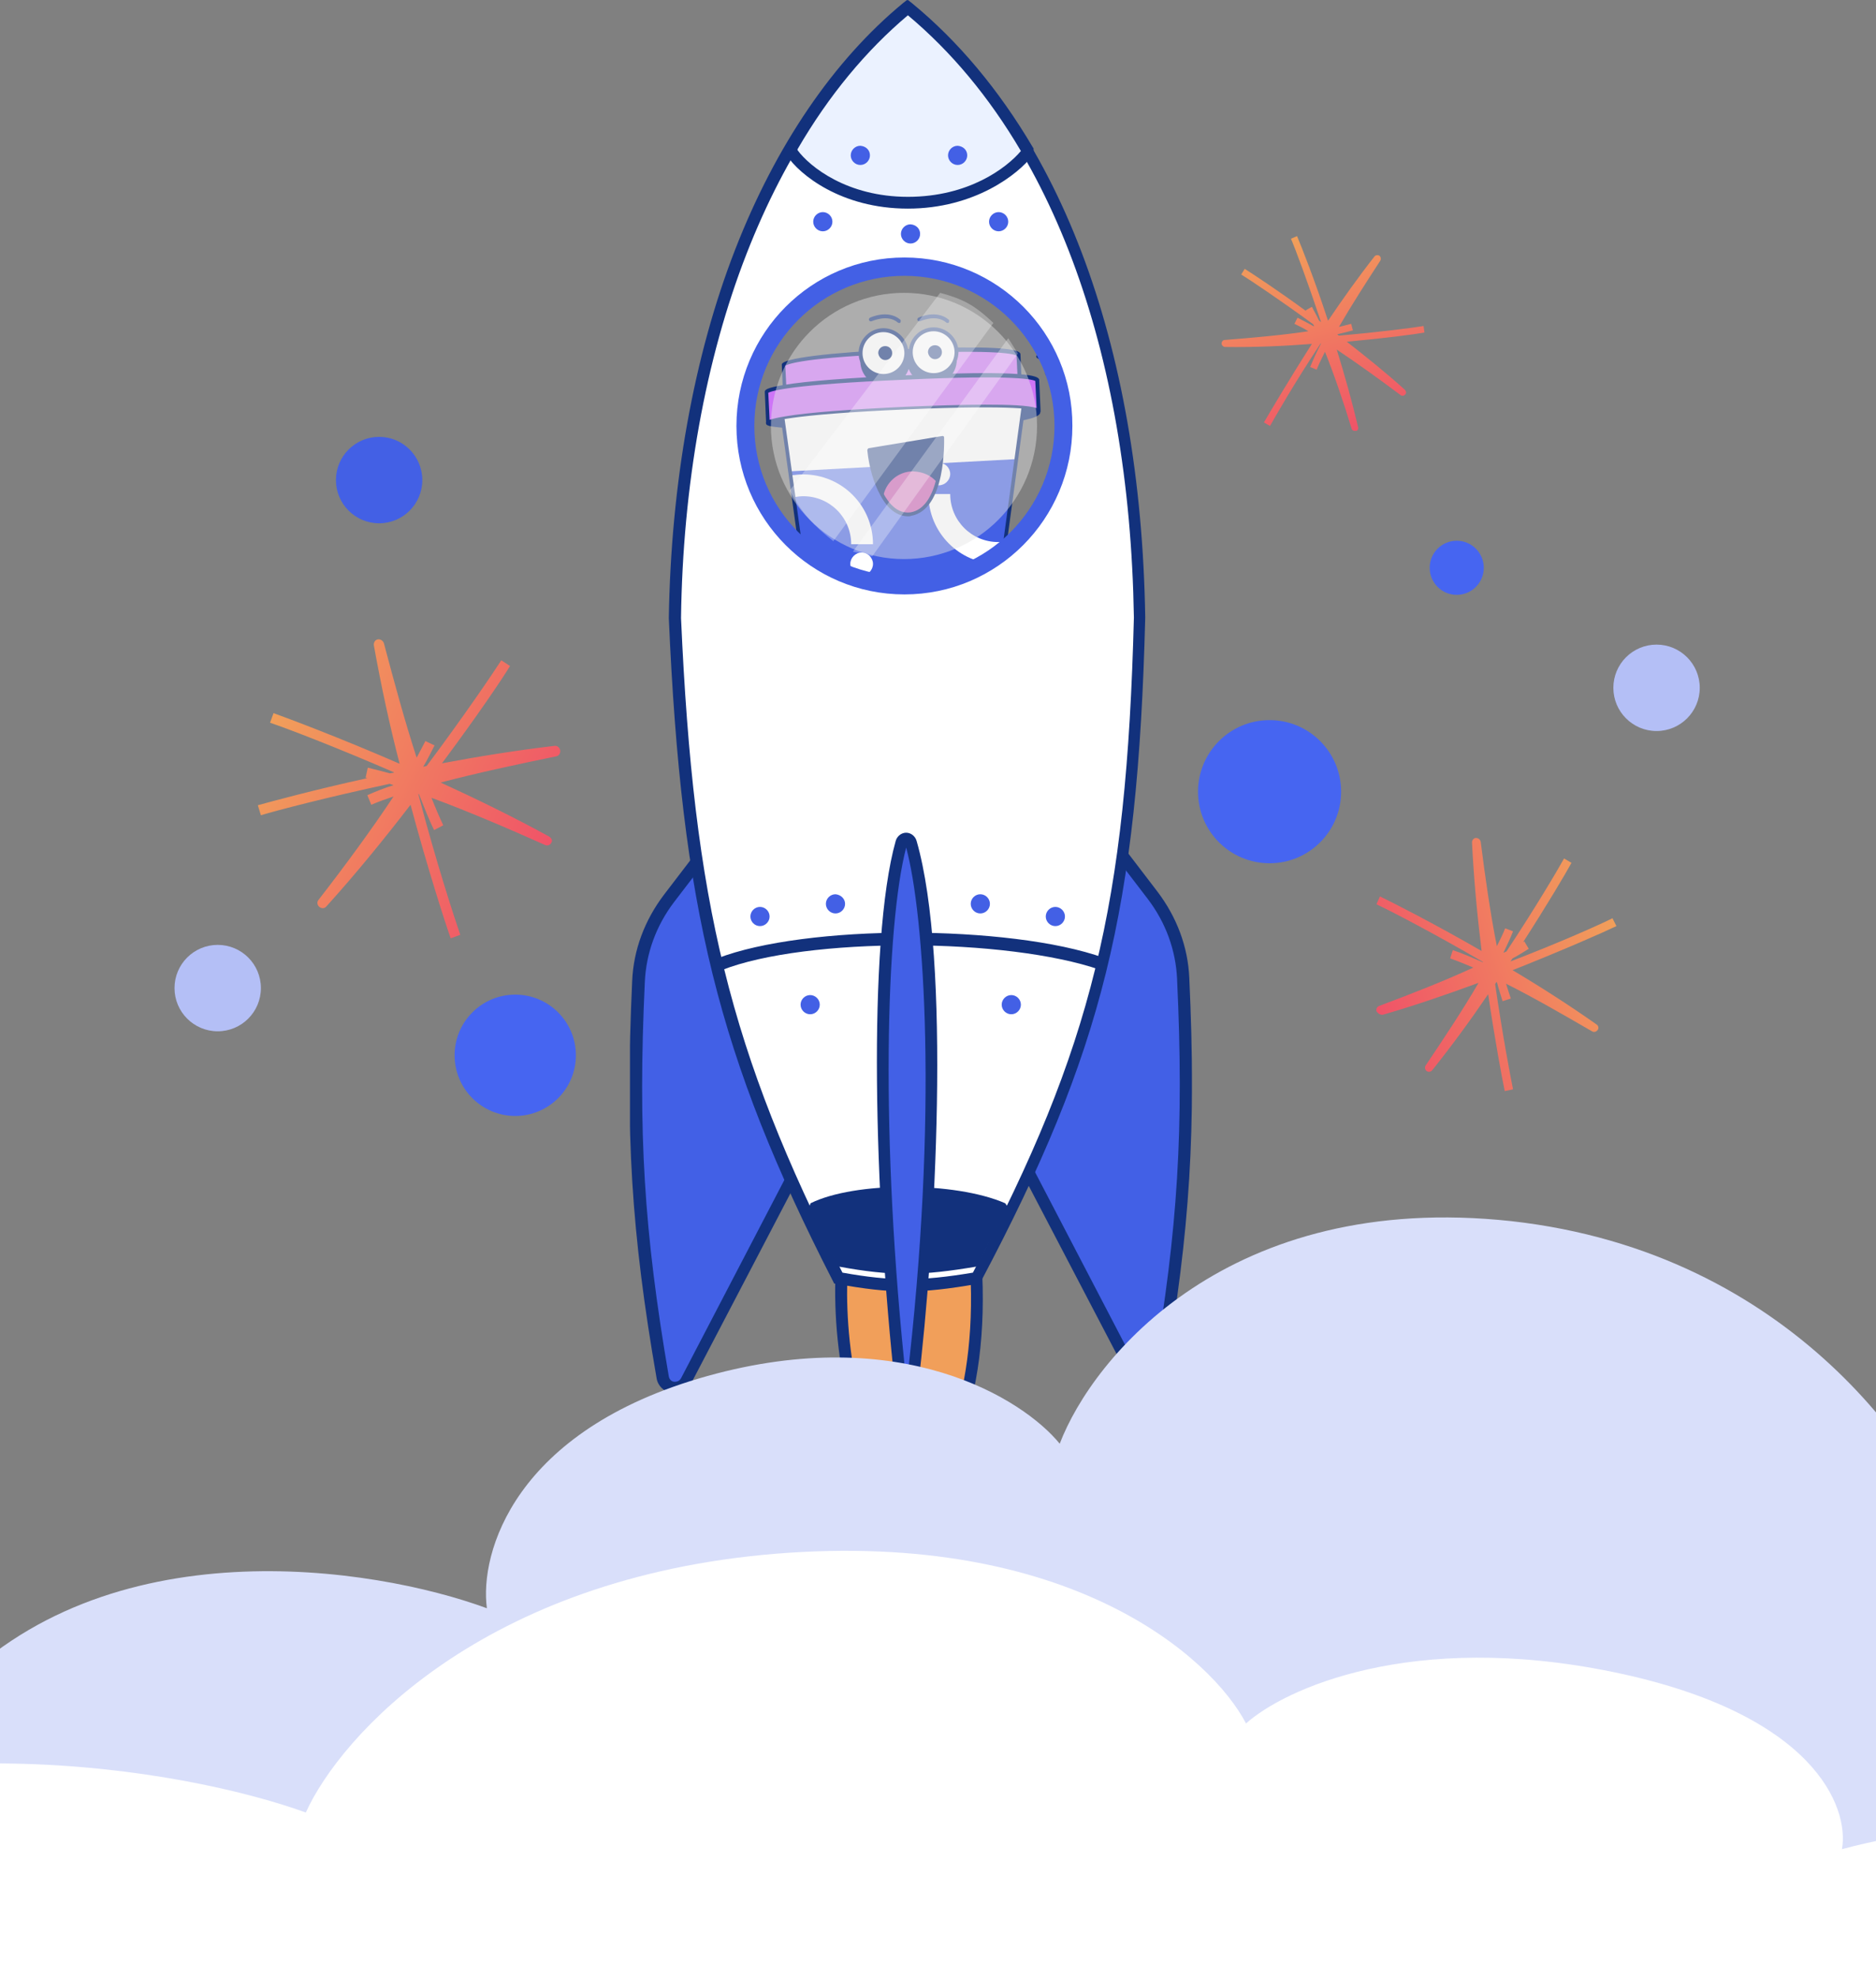 <?xml version="1.0" encoding="utf-8"?>
<!-- Generator: Adobe Adobe Illustrator 29.2.0, SVG Export Plug-In . SVG Version: 6.00 Build 0)  -->
<svg version="1.1" id="Layer_1" xmlns="http://www.w3.org/2000/svg" xmlns:xlink="http://www.w3.org/1999/xlink" x="0px" y="0px"
	 viewBox="0 0 430 453.3" style="enable-background:new 0 0 430 453.3;" xml:space="preserve">
<rect x="0" y="0" width="430" height="453.3" fill="#808080" stroke="none"/>
<style type="text/css">
	.st0{clip-path:url(#SVGID_00000040540039067923139380000007370519085756542136_);}
	.st1{fill:#12317C;}
	.st2{fill:#FFFFFF;}
	.st3{fill:#4360E5;}
	.st4{fill:#CD74F7;}
	.st5{fill:#CD60B6;}
	.st6{fill:#F19F5A;}
	.st7{fill:#4260E6;}
	.st8{fill-rule:evenodd;clip-rule:evenodd;fill:#EBF2FF;}
	.st9{fill-rule:evenodd;clip-rule:evenodd;fill:#12317C;}
	.st10{opacity:0.45;}
	.st11{fill:#E5E5E5;}
	.st12{opacity:0.3;}
	.st13{fill:url(#SVGID_00000075137644470884608990000008693129829245361331_);}
	.st14{fill:url(#SVGID_00000000910734397902077570000002485365760692863894_);}
	.st15{fill:url(#SVGID_00000083790647820253810240000001496592533151055027_);}
	.st16{fill:#4665F1;}
	.st17{fill:#B4BFF6;}
	.st18{fill:#D9DFFA;}
</style>
<g>
	<defs>
		<rect id="SVGID_1_" x="144.4" width="128.8" height="435.1"/>
	</defs>
	<clipPath id="SVGID_00000098922721526784051820000003589092502411592594_">
		<use xlink:href="#SVGID_1_"  style="overflow:visible;"/>
	</clipPath>
	<g style="clip-path:url(#SVGID_00000098922721526784051820000003589092502411592594_);">
		<path class="st1" d="M176,96.9c0,0-2.5,1.6,30.8,0.8c33.3-0.7,31.2-3.5,31.2-3.5s-4.9-2.4-33.1-0.8C176.9,95,176,96.9,176,96.9
			L176,96.9z"/>
		<path class="st1" d="M191.4,98.3c-4.4,0-8-0.1-10.6-0.2c-5-0.3-5.1-0.7-5.2-1c-0.1-0.2,0-0.5,0.2-0.6c0.9-0.7,5.5-2.2,29.2-3.5
			c28-1.6,33.1,0.8,33.2,0.9c0.1,0,0.1,0.1,0.1,0.1c0.1,0.1,0.2,0.4,0.1,0.7c-1.1,2.4-17.8,3.2-31.6,3.5
			C200.9,98.3,195.7,98.3,191.4,98.3L191.4,98.3z M176.9,96.9c1.7,0.3,7.9,0.8,29.9,0.4c24.6-0.5,29.6-2.2,30.6-2.8
			c-1.7-0.5-9-1.9-32.4-0.6C184.5,95,178.6,96.4,176.9,96.9L176.9,96.9z"/>
		<path class="st2" d="M235.1,90.2l-2.2,16.4l-3.7,26.9l-2.1,15.7c0,0-2.2,1.1-21.3,1.1c-14.4,0.1-18.9-0.9-18.9-0.9l-2.2-15.8
			l-3.7-26.9l-2.3-16.4L235.1,90.2z"/>
		<path class="st3" d="M232.9,105.2l-2.7,20.4l-0.7,5.2l-0.2,1.5l-44.5,2.4l-2.7-19.8l-0.7-5L181,108L232.9,105.2L232.9,105.2z"/>
		<path class="st2" d="M200.1,124.7h-5c0-6.1-4.9-11-11-11c-0.6,0-1.3,0.1-2,0.2l-0.6-5c0.9-0.1,1.7-0.2,2.6-0.2
			C192.9,108.7,200.1,115.8,200.1,124.7L200.1,124.7z"/>
		<path class="st2" d="M197.5,131.8c1.5,0,2.6-1.2,2.6-2.6c0-1.4-1.2-2.6-2.6-2.6c-1.4,0-2.6,1.2-2.6,2.6
			C194.9,130.6,196.1,131.8,197.5,131.8z"/>
		<path class="st2" d="M230.7,124.7l-0.6,4.4c-0.5,0-1,0.1-1.4,0.1c-8.8,0-15.9-7.2-15.9-16h5c0,6.1,4.9,11,11,11
			c0.7,0,1.3-0.1,2-0.2L230.7,124.7L230.7,124.7z"/>
		<path class="st2" d="M215.2,106c-1.5,0-2.6,1.2-2.6,2.6c0,1.4,1.2,2.6,2.6,2.6c1.4,0,2.6-1.2,2.6-2.6
			C217.8,107.2,216.6,106,215.2,106z"/>
		<path class="st4" d="M179.9,90.7c0,0,0.3-1.9,27.5-3.1c27.2-1.2,26.3,0.8,26.3,0.8l-0.3-7.1c0,0,0.9-2-26.3-0.8
			c-27.2,1.2-27.5,3.1-27.5,3.1L179.9,90.7z"/>
		<path class="st1" d="M179.9,91.1C179.8,91.1,179.8,91.1,179.9,91.1c-0.3,0-0.4-0.2-0.4-0.4l-0.3-7.1v-0.1
			c0.2-1.4,10.4-2.7,27.9-3.5c11.5-0.5,25.5-0.8,26.7,0.9c0.1,0.1,0.1,0.3,0.1,0.4l0.3,6.9c0,0.1,0,0.2,0,0.3
			c-0.1,0.2-0.3,0.3-0.5,0.3c-0.2,0-0.3-0.1-0.3-0.3c-0.4-0.3-3.5-1.5-25.9-0.5c-24,1.1-26.9,2.7-27.2,2.9
			C180.1,91,180,91.1,179.9,91.1L179.9,91.1z M180,83.8l0.3,6.2c2.7-1.2,12.3-2.2,27.1-2.8c10.3-0.5,22.6-0.7,25.9,0.4l-0.3-6.1
			c-0.4-0.3-3.7-1.5-25.9-0.5C184.3,81.9,180.6,83.4,180,83.8z"/>
		<path class="st1" d="M202.9,88c2.9,0,5.2-2.4,5.2-5.2c0-2.9-2.3-5.2-5.2-5.2c-2.9,0-5.2,2.4-5.2,5.2C197.6,85.7,200,88,202.9,88z"
			/>
		<path class="st1" d="M202.9,88.5c-3.1,0-5.7-2.6-5.7-5.7c0-3.1,2.6-5.7,5.7-5.7c3.1,0,5.7,2.6,5.7,5.7
			C208.5,85.9,206,88.5,202.9,88.5z M202.9,78c-2.7,0-4.8,2.2-4.8,4.8c0,2.7,2.2,4.8,4.8,4.8c2.7,0,4.8-2.2,4.8-4.8
			C207.7,80.1,205.5,78,202.9,78z"/>
		<path class="st1" d="M203.5,150.7c-12.6,0-16.7-0.9-16.8-0.9s-0.3-0.2-0.3-0.4l-8.2-59.1c0-0.1,0-0.3,0.1-0.3
			c0.1-0.1,0.2-0.1,0.3-0.1H235c0.1,0,0.2,0.1,0.3,0.1c0.1,0.1,0.1,0.2,0.1,0.3l-8,59c0,0.1-0.1,0.3-0.2,0.3
			c-0.1,0.1-2.6,1.1-21.5,1.1H203.5L203.5,150.7z M187.2,149c1.2,0.2,6.3,1,18.5,0.9c15.9,0,20-0.8,20.9-1l7.9-58.2h-55.4L187.2,149
			L187.2,149z"/>
		<path class="st2" d="M202.5,86.2c2.9,0,5.2-2.3,5.2-5.2c0-2.9-2.3-5.2-5.2-5.2c-2.9,0-5.2,2.3-5.2,5.2
			C197.2,83.9,199.6,86.2,202.5,86.2z"/>
		<path class="st1" d="M202.5,86.6c-3.1,0-5.7-2.6-5.7-5.7c0-3.1,2.6-5.7,5.7-5.7s5.7,2.6,5.7,5.7C208.2,84.1,205.6,86.6,202.5,86.6
			z M202.5,76.1c-2.7,0-4.8,2.2-4.8,4.8c0,2.7,2.2,4.8,4.8,4.8c2.7,0,4.8-2.2,4.8-4.8C207.3,78.3,205.1,76.1,202.5,76.1z"/>
		<path class="st1" d="M206.1,74c-0.1,0-0.2,0-0.3-0.1c-2.4-2-5.9-0.3-6-0.3c-0.2,0.1-0.5,0-0.6-0.2c-0.1-0.2,0-0.5,0.2-0.6
			c0.2-0.1,4.1-1.9,6.9,0.4c0.2,0.1,0.2,0.4,0.1,0.6C206.4,74,206.3,74,206.1,74L206.1,74z"/>
		<path class="st1" d="M217.2,74c-0.1,0-0.2,0-0.3-0.1c-2.4-2-5.9-0.3-6-0.3c-0.2,0.1-0.5,0-0.6-0.2c-0.1-0.2,0-0.5,0.2-0.6
			c0.2-0.1,4.1-1.9,6.9,0.4c0.2,0.1,0.2,0.4,0.1,0.6C217.5,74,217.3,74,217.2,74L217.2,74z"/>
		<path class="st1" d="M213.6,87.8c2.9,0,5.2-2.4,5.2-5.2c0-2.9-2.3-5.2-5.2-5.2c-2.9,0-5.2,2.3-5.2,5.2
			C208.4,85.5,210.7,87.8,213.6,87.8z"/>
		<path class="st1" d="M213.6,88.2c-3.1,0-5.7-2.6-5.7-5.7s2.6-5.7,5.7-5.7s5.7,2.6,5.7,5.7S216.7,88.2,213.6,88.2z M213.6,77.7
			c-2.7,0-4.8,2.2-4.8,4.8s2.2,4.8,4.8,4.8s4.8-2.2,4.8-4.8S216.3,77.7,213.6,77.7z"/>
		<path class="st2" d="M214,86c2.9,0,5.2-2.3,5.2-5.2c0-2.9-2.3-5.2-5.2-5.2c-2.9,0-5.2,2.3-5.2,5.2C208.7,83.6,211.1,86,214,86z"/>
		<path class="st1" d="M214,86.4c-3.1,0-5.7-2.6-5.7-5.7c0-3.1,2.6-5.7,5.7-5.7s5.7,2.6,5.7,5.7C219.6,83.9,217.1,86.4,214,86.4z
			 M214,75.9c-2.7,0-4.8,2.2-4.8,4.8c0,2.7,2.2,4.8,4.8,4.8c2.7,0,4.8-2.2,4.8-4.8C218.8,78.1,216.6,75.9,214,75.9z"/>
		<path class="st4" d="M176,96.9c0,0,0.4-1.9,31.7-3.3c31.4-1.4,30.3,0.7,30.3,0.7l-0.3-7.1c0,0,1-2-30.3-0.7
			c-31.4,1.4-31.7,3.3-31.7,3.3L176,96.9z"/>
		<path class="st1" d="M176,97.3L176,97.3c-0.3,0-0.4-0.2-0.4-0.4l-0.3-7.1v-0.1c0.1-0.3,0.1-0.8,4.4-1.5c5.3-0.9,14.8-1.6,27.7-2.2
			c13.4-0.6,29.6-1,30.7,0.8c0.1,0.1,0.1,0.2,0.1,0.3l0.3,6.9c0,0.1,0,0.2,0,0.3c-0.1,0.2-0.3,0.3-0.5,0.2c-0.1,0-0.3-0.1-0.3-0.3
			c-0.5-0.3-4-1.5-29.9-0.4c-27.9,1.2-31.1,2.9-31.4,3.1C176.3,97.3,176.1,97.3,176,97.3L176,97.3z M176.1,90l0.3,6.2
			c0.6-0.2,1.7-0.5,3.6-0.8c5.3-0.9,14.8-1.6,27.7-2.2c12-0.5,26.3-0.9,29.9,0.3l-0.3-6.2c-0.5-0.3-4.2-1.5-29.9-0.3
			C181.1,88.1,176.8,89.6,176.1,90z"/>
		<path class="st1" d="M214.8,110.6c-1,3.5-2.8,6.7-6.1,7.2c-2.6,0.3-4.7-1.3-6.3-3.8c-1.8-3-2.9-7.1-3.4-10.8l16.9-2.8
			C216,100.4,216.2,105.8,214.8,110.6L214.8,110.6z"/>
		<path class="st5" d="M214.8,110.6c-1,3.5-2.8,6.7-6.1,7.2c-2.6,0.3-4.7-1.3-6.3-3.8c0.5-3.4,3.4-6,6.9-6
			C211.6,108.1,213.6,109,214.8,110.6L214.8,110.6z"/>
		<path class="st1" d="M208.2,118.3c-2.5,0-4.7-1.6-6.4-4.8c-1.5-2.7-2.6-6.4-3-10.3c0-0.2,0.1-0.4,0.3-0.5l16.9-2.8
			c0.1,0,0.3,0,0.3,0.1c0.1,0.1,0.1,0.2,0.1,0.3c0,0.7,0.5,16.5-7.6,17.9C208.6,118.3,208.4,118.3,208.2,118.3L208.2,118.3z
			 M199.6,103.5c0.5,3.6,1.5,7.1,2.9,9.6c1.2,2.2,3.2,4.7,6.2,4.3c6.6-1.1,6.9-13.9,6.9-16.5L199.6,103.5L199.6,103.5z"/>
		<path class="st1" d="M170.7,101.4c-0.1,0-0.2,0-0.2-0.1c-1.3-0.9-2.1-1.9-2.3-3.2c-0.4-2.3,1.2-4.3,1.2-4.5
			c0.1-0.2,0.4-0.2,0.6-0.1c0.2,0.1,0.2,0.4,0.1,0.6c0,0-1.4,1.9-1.1,3.8c0.2,1,0.8,1.9,1.9,2.6c0.2,0.1,0.3,0.4,0.1,0.6
			C171,101.4,170.9,101.4,170.7,101.4z"/>
		<path class="st1" d="M240,86.1c-0.1,0-0.1,0-0.2-0.1c-0.2-0.1-0.3-0.4-0.2-0.6c0,0,0.5-0.9,0.1-1.8c-0.3-0.7-0.9-1.1-1.9-1.5
			c-0.2-0.1-0.3-0.3-0.3-0.5c0.1-0.2,0.3-0.3,0.5-0.3c1.2,0.4,2.1,1.1,2.4,2c0.5,1.2-0.1,2.4-0.2,2.5C240.3,86,240.1,86.1,240,86.1
			L240,86.1z"/>
		<path class="st1" d="M242.5,84.9c-0.1,0-0.1,0-0.1,0c-0.2-0.1-0.3-0.3-0.3-0.5c0,0,0.8-2.2-0.1-3.9c-0.5-0.9-1.4-1.6-2.6-1.9
			c-0.2-0.1-0.4-0.3-0.3-0.5c0.1-0.2,0.3-0.4,0.5-0.3c1.5,0.4,2.6,1.2,3.2,2.4c1.1,2.1,0.2,4.5,0.1,4.6
			C242.9,84.8,242.7,84.9,242.5,84.9L242.5,84.9z"/>
		<path class="st1" d="M202.9,82.5c0.9,0,1.6-0.7,1.6-1.6c0-0.9-0.7-1.6-1.6-1.6c-0.9,0-1.6,0.7-1.6,1.6
			C201.4,81.8,202.1,82.5,202.9,82.5z"/>
		<path class="st1" d="M214.3,82.3c0.9,0,1.6-0.7,1.6-1.6c0-0.9-0.7-1.6-1.6-1.6c-0.9,0-1.6,0.7-1.6,1.6
			C212.8,81.6,213.5,82.3,214.3,82.3z"/>
		<path class="st6" d="M208.4,344.8c-15.5-15.6-16.5-45.4-15.1-58.4h30.2C226.4,322.2,214.6,340.2,208.4,344.8z"/>
		<path class="st1" d="M208.2,346.6l-0.8-0.8c-15.7-15.8-17-45.8-15.5-59.5l0.1-1.2h32.7l0.1,1.3c1.3,15.9-0.1,29.8-4.2,41.4
			c-4.3,12.2-9.9,17-11.5,18.1L208.2,346.6L208.2,346.6z M194.5,287.8c-1.2,13.4,0.2,40.4,14,55.2c6.3-5.5,16.1-22.9,13.7-55.2
			H194.5L194.5,287.8z"/>
		<path class="st7" d="M153.4,205.9l10.1-13.2l22.3,69.2l-28.5,54.6c-1.3,2.4-4.9,1.9-5.3-0.8c-5.7-32.9-7.2-55.4-5.6-90.7
			C146.7,218,149.2,211.4,153.4,205.9z M264.2,205.2L254.1,192l-22.3,69.2l28.5,54.6c1.3,2.4,4.9,1.9,5.3-0.8
			c5.7-32.9,7.2-55.4,5.6-90.7C270.9,217.3,268.4,210.7,264.2,205.2L264.2,205.2z"/>
		<path class="st1" d="M154.7,319.3c-0.2,0-0.4,0-0.7-0.1c-1.8-0.3-3.2-1.6-3.5-3.4c-5.8-33.4-7.2-56.3-5.6-91
			c0.3-7.2,2.9-14,7.3-19.8l11.7-15.3l23.3,72.2l-28.8,55.1C157.7,318.5,156.3,319.3,154.7,319.3L154.7,319.3z M163,195.6l-8.5,11.1
			c-4.1,5.4-6.4,11.7-6.7,18.3c-1.6,34.4-0.2,57.2,5.5,90.4c0.2,1,1,1.2,1.2,1.2c0.2,0,1.1,0.1,1.6-0.8l28.2-54.1L163,195.6
			L163,195.6z M262.8,318.6c-1.6,0-3-0.8-3.7-2.3l-28.8-55.1l23.3-72.2l11.7,15.3c4.4,5.8,7,12.6,7.3,19.8c1.6,34.6,0.2,57.6-5.6,91
			c-0.3,1.8-1.7,3.2-3.5,3.4C263.3,318.6,263.1,318.6,262.8,318.6L262.8,318.6z M233.3,261l28.2,54.1c0.5,0.9,1.3,0.8,1.6,0.8
			c0.2,0,1.1-0.2,1.2-1.2c5.7-33.2,7.1-56,5.5-90.4c-0.3-6.6-2.6-12.9-6.7-18.3l-8.5-11.1L233.3,261z"/>
		<path class="st2" d="M208.1,1.8c-31.7,25.9-52.3,76.6-53.2,139.8c2.8,64.9,10.5,98.7,37.4,151.3c12.4,2.3,19.3,2.1,31.7,0
			c27.9-52.7,35.7-86,37.4-151.3C260.2,75.9,239.7,27.7,208.1,1.8L208.1,1.8z M207.3,134.3c-20.3,0-36.7-16.5-36.7-36.7
			c0-20.3,16.4-36.7,36.7-36.7c20.3,0,36.7,16.5,36.7,36.7C244,117.9,227.6,134.3,207.3,134.3z"/>
		<path class="st1" d="M207.7,295.9c-4.9,0-9.7-0.6-15.8-1.7l-0.7-0.1l-0.3-0.6c-26.3-51.4-34.7-85.5-37.6-151.9
			c0.5-30.8,5.7-60,15.2-84.4c9.3-23.9,22.6-43.4,38.5-56.5l0.9-0.7l0.9,0.7c33.6,27.5,52.7,77.6,53.7,140.8
			c-1.7,66.9-9.8,99.5-37.6,152l-0.3,0.6l-0.7,0.1C217.6,295.3,212.6,295.9,207.7,295.9z M193.1,291.6c11.2,2,17.9,2,29.9,0
			c27.3-51.7,35.2-84.1,36.9-150.1c-1-61.8-19.4-110.8-51.9-138c-15.2,12.8-27.9,31.6-36.9,54.7c-9.4,24.1-14.6,53-15,83.4
			C159,207.1,167.3,240.9,193.1,291.6z M207.3,135.7c-21,0-38.1-17.1-38.1-38.1c0-21,17.1-38.1,38.1-38.1c21,0,38.1,17.1,38.1,38.1
			C245.4,118.6,228.3,135.7,207.3,135.7z M207.3,62.2c-19.5,0-35.3,15.9-35.3,35.4c0,19.5,15.9,35.4,35.3,35.4s35.3-15.9,35.3-35.4
			C242.7,78.1,226.8,62.2,207.3,62.2z"/>
		<path class="st3" d="M207.3,59c-21.3,0-38.5,17.3-38.5,38.6s17.2,38.6,38.5,38.6s38.5-17.3,38.5-38.6
			C245.9,76.3,228.6,59,207.3,59z M207.3,132c-19,0-34.4-15.4-34.4-34.4c0-19,15.4-34.4,34.4-34.4s34.4,15.4,34.4,34.4
			C241.7,116.6,226.3,132,207.3,132z"/>
		<path class="st8" d="M181.4,34.9c2.6,3.8,11.7,11.5,26.6,11.5c15,0,24.5-7.7,27.3-11.5v-0.5c-7.7-13.2-16.9-24.1-27.3-32.7
			c-10.1,8.3-19.2,19.2-26.7,32.2L181.4,34.9z"/>
		<path class="st1" d="M208.1,47.8c-15.4,0-24.9-7.9-27.7-12.1l-0.2-0.3l-0.2-1.8l0.2-0.4C187.9,20,197,9.1,207.2,0.7l0.9-0.7
			l0.9,0.7c10.6,8.7,19.9,19.8,27.7,33l0.2,0.3v1.3l-0.3,0.4C233.4,39.9,223.4,47.8,208.1,47.8L208.1,47.8z M182.8,34.4
			c2.8,3.8,11.4,10.7,25.3,10.7s22.6-6.6,25.9-10.5c-7.3-12.4-16-22.8-25.9-31.1c-9.5,8-18.1,18.3-25.3,30.7L182.8,34.4L182.8,34.4z
			"/>
		<path class="st3" d="M199.4,35.6c0,1.2-1,2.2-2.2,2.2c-1.2,0-2.2-1-2.2-2.2c0-1.2,1-2.2,2.2-2.2C198.5,33.5,199.4,34.4,199.4,35.6
			z M221.7,35.6c0,1.2-1,2.2-2.2,2.2c-1.2,0-2.2-1-2.2-2.2c0-1.2,1-2.2,2.2-2.2C220.8,33.5,221.7,34.4,221.7,35.6z M190.8,50.8
			c0,1.2-1,2.2-2.2,2.2c-1.2,0-2.2-1-2.2-2.2c0-1.2,1-2.2,2.2-2.2S190.8,49.6,190.8,50.8z M210.9,53.6c0,1.2-1,2.2-2.2,2.2
			c-1.2,0-2.2-1-2.2-2.2c0-1.2,1-2.2,2.2-2.2C210,51.5,210.9,52.4,210.9,53.6z M231.1,50.8c0,1.2-1,2.2-2.2,2.2
			c-1.2,0-2.2-1-2.2-2.2c0-1.2,1-2.2,2.2-2.2C230.1,48.6,231.1,49.6,231.1,50.8z M176.4,210c0,1.2-1,2.2-2.2,2.2
			c-1.2,0-2.2-1-2.2-2.2s1-2.2,2.2-2.2S176.4,208.8,176.4,210z M239.7,210c0,1.2,1,2.2,2.2,2.2c1.2,0,2.2-1,2.2-2.2s-1-2.2-2.2-2.2
			S239.7,208.8,239.7,210z M193.7,207.1c0,1.2-1,2.2-2.2,2.2c-1.2,0-2.2-1-2.2-2.2c0-1.2,1-2.2,2.2-2.2
			C192.7,205,193.7,205.9,193.7,207.1z M222.5,207.1c0,1.2,1,2.2,2.2,2.2c1.2,0,2.2-1,2.2-2.2c0-1.2-1-2.2-2.2-2.2
			S222.5,205.9,222.5,207.1z M187.9,230.2c0,1.2-1,2.2-2.2,2.2c-1.2,0-2.2-1-2.2-2.2s1-2.2,2.2-2.2C186.9,228,187.9,229,187.9,230.2
			z M229.6,230.2c0,1.2,1,2.2,2.2,2.2c1.2,0,2.2-1,2.2-2.2s-1-2.2-2.2-2.2C230.6,228,229.6,229,229.6,230.2z"/>
		<path class="st9" d="M208.1,216.6c-16.7,0-33.1,1.9-42.7,5.7l-1-2.7c10.1-3.9,26.9-5.9,43.7-5.9c16.8,0,34.1,1.9,45,5.8l-1,2.7
			C241.7,218.6,224.8,216.6,208.1,216.6L208.1,216.6z M230.9,276.4c-2.2,4.5-4.5,9-7,13.8c-12.4,2.1-19.3,2.3-31.7,0
			c-2.4-4.7-4.6-9.2-6.7-13.7c0.1-0.3,0.2-0.5,0.3-0.8c10.1-5,33.1-5,44.6,0L230.9,276.4z"/>
		<path class="st7" d="M206.5,317.9c-6.6-59.7-4.6-108.2,0.1-124.8c0.4-1.2,1.9-1.2,2.2,0c7.7,26.8,4.4,90.4,0.3,124.8
			C208.9,319.6,206.7,319.6,206.5,317.9z"/>
		<path class="st1" d="M207.9,320.5L207.9,320.5c-1.4,0-2.5-1-2.7-2.5c-4.8-43.5-6.4-102.2,0.1-125.3c0.3-1.1,1.3-1.9,2.4-1.9h0
			c1.1,0,2.1,0.8,2.4,1.9c7.9,27.4,4.4,91.4,0.3,125.3C210.3,319.5,209.2,320.5,207.9,320.5L207.9,320.5z M207.7,194.2
			c-4.6,17.6-6.1,66.1,0.1,123C215.2,254.9,211.8,209.2,207.7,194.2z"/>
		<g class="st10">
			<path class="st11" d="M237.7,97.6c0,16.9-13.7,30.5-30.5,30.5s-30.5-13.7-30.5-30.5c0-16.9,13.7-30.5,30.5-30.5
				S237.7,80.7,237.7,97.6z"/>
		</g>
		<g class="st12">
			<path class="st2" d="M215.5,67.1L181,112.4c3,5.4,5.4,7.9,10,11.6l36.7-50C223.4,69.9,220.7,68.5,215.5,67.1L215.5,67.1z
				 M195.5,126.4l35.6-48.9l2.2,3.5l-33.4,46.5L195.5,126.4L195.5,126.4z"/>
		</g>
	</g>
</g>
<linearGradient id="SVGID_00000181807166846149507900000005516366706356929173_" gradientUnits="userSpaceOnUse" x1="62.182" y1="351.528" x2="125.608" y2="321.152" gradientTransform="matrix(1 0 0 -1 0 516)">
	<stop  offset="0" style="stop-color:#F19F5A"/>
	<stop  offset="1" style="stop-color:#F05368"/>
</linearGradient>
<path style="fill:url(#SVGID_00000181807166846149507900000005516366706356929173_);" d="M125.9,191.7c-8-4.4-16.6-8.6-24.9-12.4
	c8.4-2.2,17.7-4.2,26.5-6c0.6-0.1,1-0.7,0.9-1.4c-0.1-0.6-0.7-1.1-1.3-1c-8.5,1-17.3,2.4-25.8,4c7.9-10.6,13.8-19.3,15.6-22.3
	l-2-1.3c-2,3.1-8.5,12.7-17.1,24.2c-0.3,0.1-0.5,0.1-0.8,0.2c1-1.7,1.8-3.3,2.6-4.9l-2.1-1c-0.6,1.2-1.3,2.5-2,3.8
	c-2.7-8.3-5.2-17.5-7.5-26.2c-0.2-0.6-0.8-1-1.4-0.9c-0.6,0.1-1,0.7-0.9,1.4c1.6,8.9,3.6,18.3,5.9,27.1c-13.8-6-25.3-10.3-28.9-11.6
	l-0.8,2.2c3.6,1.2,14.9,5.5,28.5,11.4c-0.3,0.1-0.7,0.1-1,0.2c-1.8-0.5-3.5-0.9-5.1-1.3l-0.5,2.3c0.1,0,0.3,0.1,0.4,0.1
	c-12.3,2.7-21.8,5.3-25.1,6.2l0.7,2.3c3.6-1.1,15.1-4.1,29.5-7.2c0.3,0.1,0.6,0.2,0.9,0.3c-2.2,0.7-4.2,1.5-6,2.3l0.9,2.2
	c1.6-0.7,3.3-1.3,5.1-1.9c-5.1,7.7-11.3,16.1-17.2,23.7c-0.4,0.5-0.3,1.2,0.2,1.6c0.5,0.4,1.2,0.4,1.6-0.1
	c6.7-7.4,13.3-15.5,19.3-23.3c4,14.9,7.9,26.9,9.2,30.6l2.2-0.8c-1.3-3.8-5.5-16.5-9.6-32.2c0,0,0.1-0.1,0.1-0.1
	c1.2,3,2.3,5.9,3.5,8.3l2.1-1.1c-0.9-1.9-1.8-4-2.7-6.3c8.4,3.1,17.5,7,26,10.8c0.6,0.3,1.3,0,1.5-0.6
	C126.7,192.7,126.4,192,125.9,191.7z"/>
<linearGradient id="SVGID_00000071538405269441163060000016158797248956614821_" gradientUnits="userSpaceOnUse" x1="296.619" y1="461.539" x2="309.603" y2="416.808" gradientTransform="matrix(1 0 0 -1 0 516)">
	<stop  offset="0" style="stop-color:#F19F5A"/>
	<stop  offset="1" style="stop-color:#F05368"/>
</linearGradient>
<path style="fill:url(#SVGID_00000071538405269441163060000016158797248956614821_);" d="M311.3,97.9c-1.4-5.9-3.1-12-4.9-17.8
	c4.8,3.2,9.9,6.9,14.6,10.4c0.3,0.3,0.8,0.2,1.1-0.1c0.3-0.3,0.2-0.8-0.1-1.1c-4.2-3.8-8.8-7.5-13.3-11c8.7-0.8,15.6-1.7,17.8-2.1
	l-0.2-1.5c-2.4,0.4-10,1.4-19.4,2.2c-0.1-0.1-0.3-0.2-0.4-0.3c1.3-0.3,2.5-0.6,3.6-0.9l-0.4-1.5c-0.9,0.2-1.8,0.5-2.8,0.7
	c2.9-5,6.3-10.3,9.5-15.2c0.2-0.4,0.1-0.8-0.2-1.1c-0.3-0.2-0.8-0.2-1.1,0.1c-3.7,4.7-7.4,9.9-10.7,14.8c-3.1-9.5-6.1-17-7.1-19.4
	l-1.4,0.6c1,2.3,3.8,9.8,6.9,19.1c-0.2-0.1-0.4-0.3-0.5-0.4c-0.5-1.1-1.1-2.1-1.6-3.1l-1.4,0.8c0,0.1,0.1,0.2,0.1,0.2
	c-6.7-4.9-12.2-8.5-14.1-9.7l-0.8,1.3c2.1,1.3,8.7,5.7,16.5,11.4c0.1,0.2,0.2,0.4,0.2,0.5c-1.3-0.7-2.6-1.4-3.8-2l-0.7,1.4
	c1,0.5,2.1,1,3.2,1.7c-6,0.9-12.9,1.5-19.2,2c-0.4,0-0.7,0.4-0.7,0.8c0,0.4,0.4,0.8,0.8,0.8c6.6,0.1,13.5-0.2,19.9-0.7
	c-5.5,8.6-9.7,15.8-11,18l1.4,0.8c1.3-2.3,5.7-10,11.6-18.9c0,0,0.1,0,0.1,0c-1,1.9-1.8,3.7-2.5,5.4l1.5,0.6
	c0.5-1.3,1.2-2.7,1.9-4.1c2.2,5.5,4.3,11.7,6.1,17.6c0.1,0.4,0.5,0.6,1,0.5C311.1,98.8,311.4,98.3,311.3,97.9z"/>
<linearGradient id="SVGID_00000074435523311694198060000005535969361084894355_" gradientUnits="userSpaceOnUse" x1="370.344" y1="304.731" x2="315.289" y2="285.549" gradientTransform="matrix(1 0 0 -1 0 516)">
	<stop  offset="0" style="stop-color:#F19F5A"/>
	<stop  offset="1" style="stop-color:#F05368"/>
</linearGradient>
<path style="fill:url(#SVGID_00000074435523311694198060000005535969361084894355_);" d="M317,232.5c7.3-2.1,14.8-4.7,21.9-7.3
	c-3.6,6.2-8,12.8-12.1,18.9c-0.3,0.4-0.2,1,0.2,1.3c0.4,0.3,1,0.2,1.3-0.2c4.4-5.5,8.8-11.5,12.8-17.4c1.6,10.8,3.2,19.3,3.8,22.2
	l1.9-0.4c-0.6-3-2.4-12.4-4.1-24.1c0.1-0.2,0.2-0.4,0.4-0.5c0.4,1.6,0.9,3,1.3,4.4l1.9-0.6c-0.4-1.1-0.7-2.2-1.1-3.4
	c6.4,3.2,13.3,7.2,19.7,10.9c0.5,0.3,1,0.1,1.3-0.3c0.3-0.4,0.2-1-0.3-1.3c-6.1-4.3-12.8-8.6-19.2-12.4c11.6-4.6,20.9-8.7,23.8-10.1
	l-0.9-1.8c-2.8,1.4-11.9,5.5-23.4,9.9c0.2-0.2,0.3-0.5,0.5-0.7c1.3-0.7,2.6-1.5,3.7-2.2l-1-1.7c-0.1,0.1-0.2,0.1-0.3,0.2
	c5.6-8.7,9.8-15.8,11.1-18.2l-1.7-1c-1.5,2.7-6.5,11.2-13.2,21.3c-0.2,0.1-0.4,0.2-0.7,0.3c0.8-1.7,1.6-3.3,2.2-4.9l-1.8-0.7
	c-0.5,1.3-1.2,2.7-1.9,4.1c-1.5-7.5-2.7-16-3.7-23.9c-0.1-0.5-0.5-0.9-1.1-0.9c-0.5,0-0.9,0.5-0.9,1c0.4,8.2,1.2,16.8,2.2,24.9
	c-11.1-6.4-20.4-11.1-23.3-12.5l-0.8,1.8c3,1.4,12.9,6.5,24.4,13.2c0,0,0,0.1,0,0.1c-2.5-1.1-4.8-2.1-6.9-2.8l-0.6,1.9
	c1.7,0.6,3.4,1.3,5.3,2.1c-6.7,3.1-14.4,6.1-21.6,8.8c-0.5,0.2-0.7,0.7-0.6,1.2C315.9,232.3,316.5,232.6,317,232.5z"/>
<circle class="st16" cx="291" cy="181.4" r="16.4"/>
<circle class="st16" cx="118.1" cy="241.8" r="13.9"/>
<circle class="st16" cx="333.9" cy="130.1" r="6.2"/>
<circle class="st17" cx="379.7" cy="157.6" r="9.9"/>
<circle class="st3" cx="86.9" cy="110" r="9.9"/>
<circle class="st17" cx="49.9" cy="226.4" r="9.9"/>
<path class="st18" d="M449.9,357.4c26.9-13.3,95-29.7,151.5,11.1c56.6,40.8,48.8,96.7,37.9,119.6H-37.4c-6.7-17-11.1-60.7,25.3-99.7
	c36.4-39,97.6-29.5,123.7-19.9c-1.7-12.5,6.1-40.8,50.5-53.2c44.4-12.4,72.4,5.2,80.8,15.5c7.6-19.9,38.9-58,103.5-51
	C411,287,442.4,334.5,449.9,357.4L449.9,357.4z"/>
<path class="st2" d="M70.1,415.3c-28-10.1-98.8-22.6-157.6,8.4c-58.9,31.1-50.8,73.8-39.4,91.2h704.1c7-13,11.6-46.3-26.3-76
	c-37.8-29.7-101.6-22.5-128.7-15.2c1.7-9.6-6.3-31.1-52.5-40.6s-75.3,3.9-84.1,11.8c-7.9-15.2-40.5-44.3-107.7-38.9
	C110.5,361.5,78,397.8,70.1,415.3L70.1,415.3z"/>
</svg>
